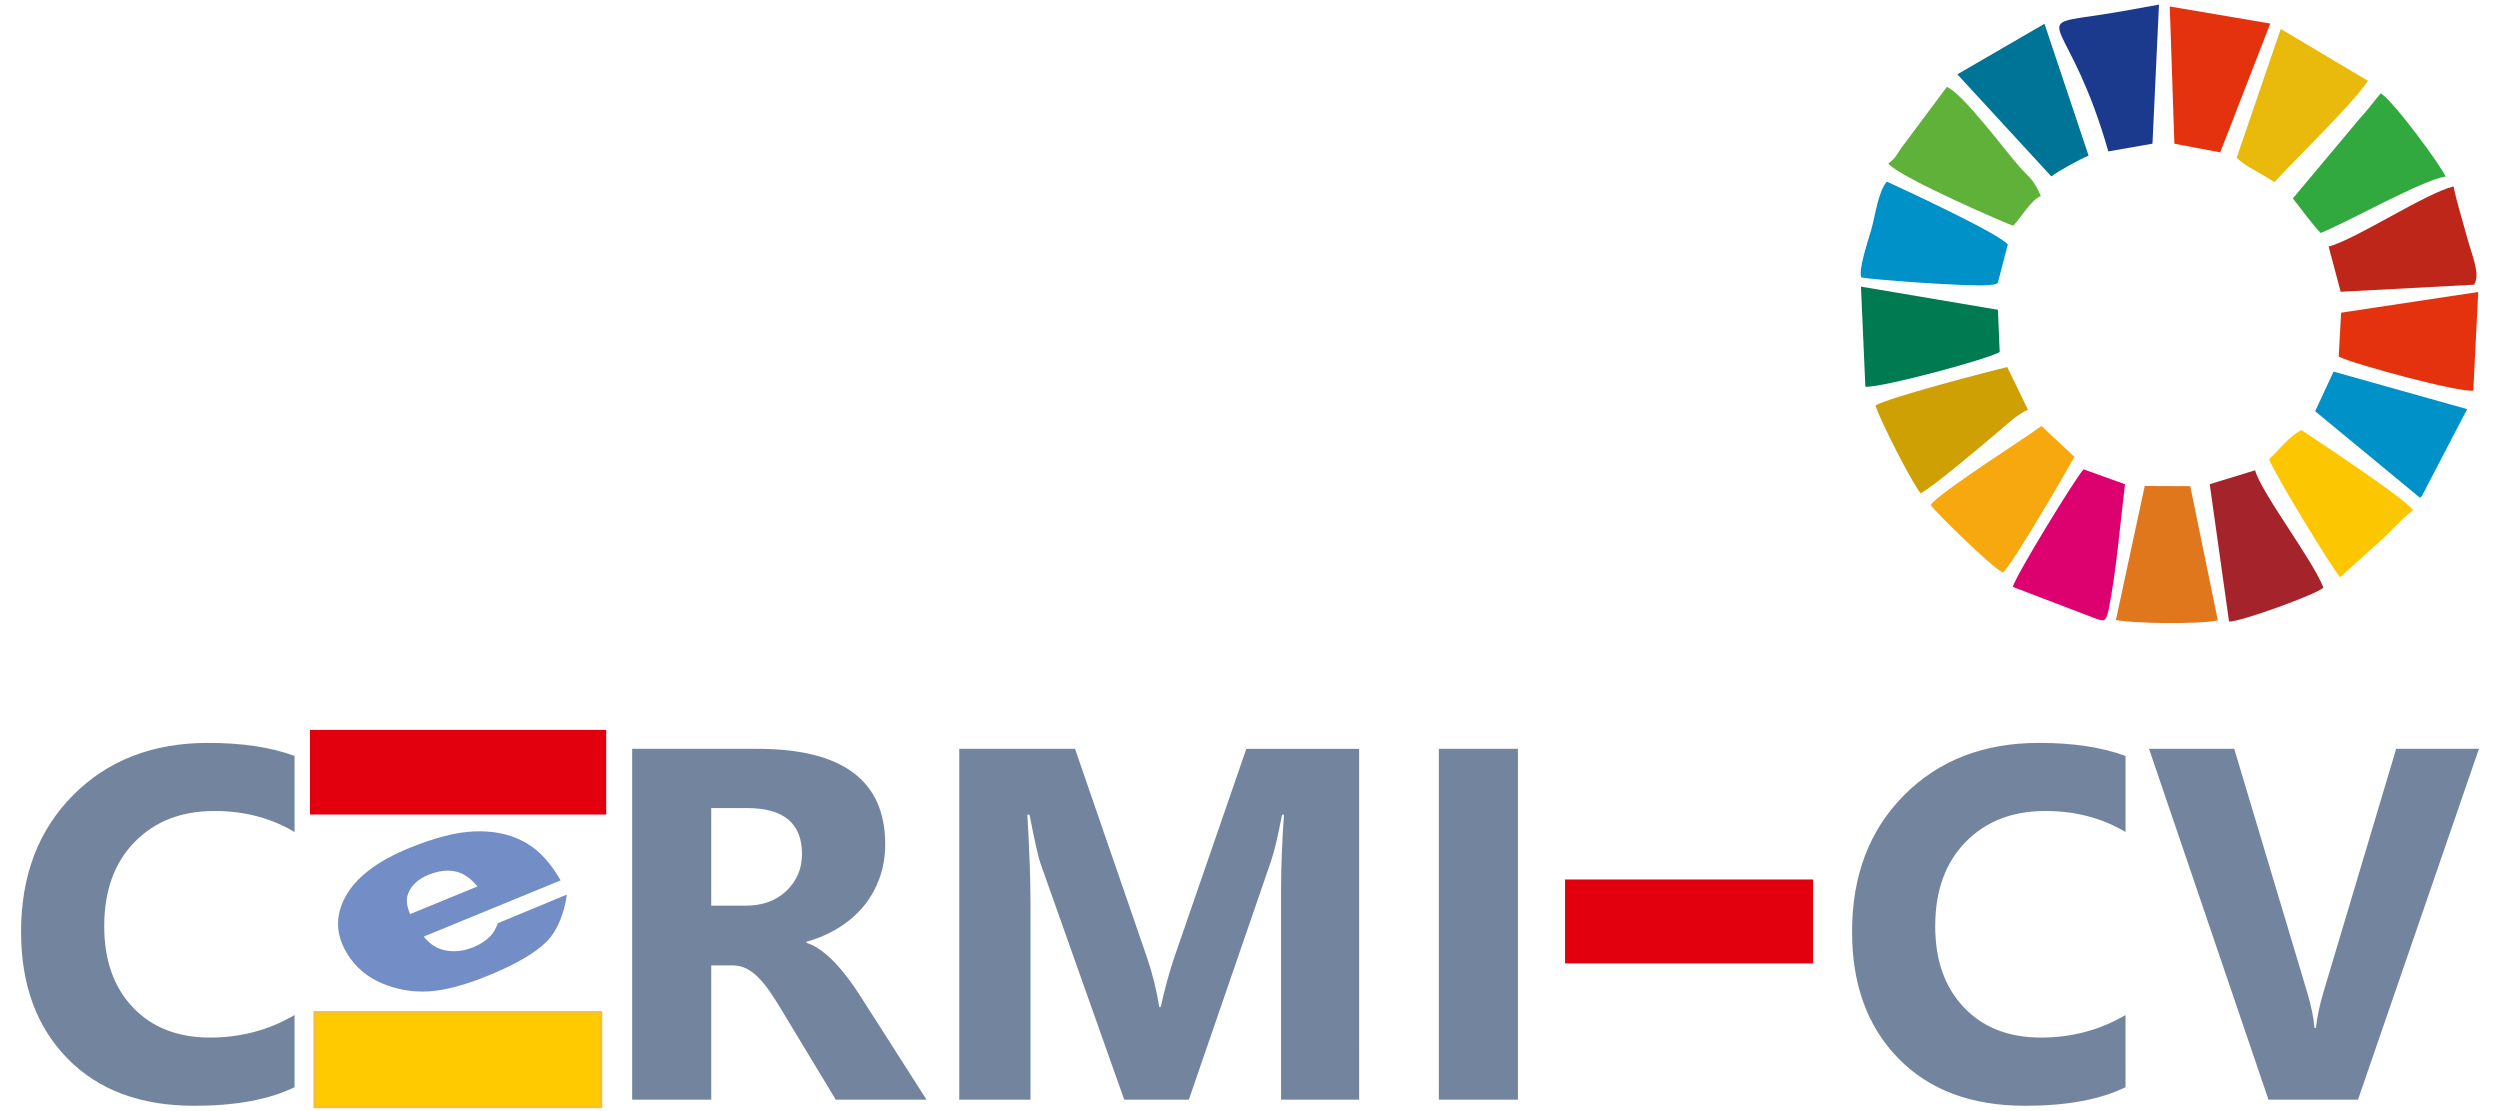 <?xml version="1.0" encoding="utf-8"?>
<!-- Generator: Adobe Illustrator 15.0.0, SVG Export Plug-In . SVG Version: 6.00 Build 0)  -->
<!DOCTYPE svg PUBLIC "-//W3C//DTD SVG 1.1//EN" "http://www.w3.org/Graphics/SVG/1.1/DTD/svg11.dtd">
<svg version="1.1" id="Layer_1" xmlns="http://www.w3.org/2000/svg" xmlns:xlink="http://www.w3.org/1999/xlink" x="0px" y="0px"
	 width="162px" height="72px" viewBox="0 0 162 72" enable-background="new 0 0 162 72" xml:space="preserve">
<g>
	<rect x="20.417" y="65.626" fill-rule="evenodd" clip-rule="evenodd" fill="#FFCB00" width="18.501" height="6.076"/>
	
		<rect x="20.417" y="65.626" fill="none" stroke="#F8C12B" stroke-width="0.216" stroke-miterlimit="22.926" width="18.501" height="6.076"/>
	<rect x="20.194" y="47.405" fill-rule="evenodd" clip-rule="evenodd" fill="#E2000F" width="18.98" height="5.268"/>
	
		<rect x="20.194" y="47.405" fill="none" stroke="#E2000F" stroke-width="0.216" stroke-miterlimit="22.926" width="18.98" height="5.268"/>
	<path fill-rule="evenodd" clip-rule="evenodd" fill="#738DC7" d="M30.938,57.442L30.938,57.442
		c-0.449-0.553-0.937-0.879-1.462-0.979c-0.531-0.102-1.099-0.025-1.708,0.223c-0.706,0.291-1.147,0.715-1.337,1.27
		c-0.121,0.35-0.075,0.773,0.145,1.277L30.938,57.442z M36.329,57.048l-8.873,3.645c0.377,0.457,0.792,0.74,1.243,0.854
		c0.637,0.168,1.303,0.109,1.99-0.174c0.434-0.178,0.805-0.422,1.103-0.732c0.184-0.193,0.338-0.465,0.467-0.816l4.573-1.898
		l-0.103,0.043c-0.134,1.078-0.572,2.312-1.304,3.043c-0.731,0.732-1.979,1.461-3.741,2.186c-1.53,0.629-2.823,0.975-3.884,1.041
		c-1.057,0.064-2.073-0.109-3.043-0.518s-1.723-1.045-2.256-1.916c-0.758-1.238-0.793-2.48-0.106-3.719
		c0.688-1.242,2.049-2.283,4.087-3.121c1.652-0.678,3.065-1.041,4.23-1.09c1.167-0.051,2.204,0.146,3.099,0.592
		c0.9,0.447,1.669,1.193,2.308,2.238L36.329,57.048z"/>
	<path fill-rule="evenodd" clip-rule="evenodd" fill="#73859E" d="M160.635,48.524L160.635,48.524l-7.836,22.734h-5.802
		l-7.739-22.734h5.52l4.742,15.824c0.254,0.855,0.404,1.607,0.459,2.268h0.092c0.076-0.709,0.238-1.488,0.492-2.332l4.709-15.76
		H160.635z M137.736,70.452L137.736,70.452c-1.655,0.803-3.825,1.203-6.499,1.203c-3.485,0-6.229-1.023-8.226-3.074
		c-2.002-2.051-2.998-4.783-2.998-8.199c0-3.637,1.12-6.586,3.366-8.85c2.245-2.26,5.163-3.393,8.745-3.393
		c2.219,0,4.092,0.283,5.611,0.846v4.93c-1.52-0.91-3.252-1.363-5.199-1.363c-2.133,0-3.859,0.67-5.169,2.014
		c-1.31,1.342-1.965,3.16-1.965,5.453c0,2.197,0.617,3.951,1.856,5.256c1.234,1.305,2.9,1.959,4.995,1.959
		c1.997,0,3.826-0.488,5.481-1.461V70.452z M98.361,71.259L98.361,71.259h-5.125V48.524h5.125V71.259z M88.072,71.259L88.072,71.259
		h-5.059V57.655c0-1.467,0.064-3.09,0.188-4.865h-0.124c-0.266,1.395-0.504,2.396-0.715,3.014l-5.325,15.455H72.85L67.427,55.96
		c-0.147-0.41-0.384-1.471-0.714-3.17h-0.141c0.135,2.24,0.205,4.205,0.205,5.898v12.57h-4.616V48.524h7.501l4.648,13.475
		c0.368,1.078,0.639,2.16,0.807,3.254h0.098c0.281-1.262,0.584-2.355,0.903-3.285l4.644-13.443h7.311V71.259z M46.088,52.362
		L46.088,52.362v6.326h2.219c1.098,0,1.981-0.32,2.646-0.953c0.676-0.645,1.017-1.445,1.017-2.393c0-1.99-1.19-2.98-3.571-2.98
		H46.088z M60.04,71.259L60.04,71.259h-5.883l-3.534-5.85c-0.265-0.443-0.52-0.838-0.763-1.191
		c-0.244-0.346-0.487-0.643-0.736-0.893c-0.249-0.248-0.508-0.438-0.779-0.572c-0.271-0.131-0.562-0.195-0.876-0.195h-1.38v8.701
		h-5.125V48.524h8.118c5.52,0,8.28,2.062,8.28,6.18c0,0.797-0.125,1.527-0.368,2.197c-0.244,0.672-0.584,1.277-1.028,1.818
		c-0.444,0.537-0.979,1.002-1.607,1.393c-0.633,0.395-1.331,0.697-2.105,0.918v0.066c0.341,0.107,0.666,0.275,0.985,0.514
		s0.622,0.514,0.92,0.834c0.298,0.318,0.579,0.66,0.85,1.021c0.271,0.363,0.514,0.721,0.736,1.072L60.04,71.259z M19.089,70.452
		c-1.656,0.803-3.826,1.203-6.5,1.203c-3.485,0-6.229-1.023-8.226-3.074c-2.002-2.051-2.998-4.783-2.998-8.199
		c0-3.637,1.12-6.586,3.366-8.85c2.246-2.26,5.163-3.393,8.745-3.393c2.219,0,4.091,0.283,5.612,0.846v4.93
		c-1.521-0.91-3.252-1.363-5.201-1.363c-2.132,0-3.858,0.67-5.168,2.014c-1.31,1.342-1.965,3.16-1.965,5.453
		c0,2.197,0.617,3.951,1.856,5.256c1.234,1.305,2.901,1.959,4.995,1.959c1.997,0,3.827-0.488,5.482-1.461V70.452z"/>
	<rect x="101.523" y="57.099" fill-rule="evenodd" clip-rule="evenodd" fill="#E2000F" width="15.854" height="5.221"/>
	
		<rect x="101.523" y="57.099" fill="none" stroke="#E2000F" stroke-width="0.216" stroke-miterlimit="22.926" width="15.854" height="5.221"/>
	<path fill-rule="evenodd" clip-rule="evenodd" fill="#60B13A" d="M122.361,10.601c0.783,0.926,7.83,3.964,8.098,4.029
		c0.566-0.621,1.186-1.704,1.79-1.923c-0.489-1.136-0.736-1.161-1.442-1.965c-0.964-1.098-3.58-4.643-4.65-5.112l-2.801,3.755
		C122.917,9.942,122.955,10.146,122.361,10.601"/>
	<path fill-rule="evenodd" clip-rule="evenodd" fill="#CFA004" d="M121.533,26.272c0.223,0.838,2.419,5.121,2.925,5.692
		c0.866-0.452,4.194-3.285,5.136-4.081c0.602-0.509,1.129-1.023,1.818-1.332l-1.34-2.763
		C128.831,24.074,122.359,25.768,121.533,26.272"/>
	<path fill-rule="evenodd" clip-rule="evenodd" fill="#A5232B" d="M144.442,40.276c0.671,0.043,5.596-1.727,6.115-2.195
		c-0.687-1.799-4.032-6.154-4.427-7.606l-2.94,0.901L144.442,40.276z"/>
	<path fill-rule="evenodd" clip-rule="evenodd" fill="#F7A80E" d="M129.791,37.101c0.643-0.573,4.02-6.395,4.631-7.5l-2.135-1.999
		c-1.096,0.82-6.659,4.334-7.179,5.117C125.236,33.002,129.131,36.839,129.791,37.101"/>
	<path fill-rule="evenodd" clip-rule="evenodd" fill="#DD006F" d="M135.557,39.989c0.776,0.285,0.9,0.402,1.084-0.494
		c0.486-2.377,0.761-5.676,1.059-8.115l-2.682-0.967c-0.482,0.481-4.428,6.927-4.588,7.617L135.557,39.989z"/>
	<path fill-rule="evenodd" clip-rule="evenodd" fill="#0091C9" d="M120.617,17.971c0.349,0.128,7.141,0.633,8.285,0.5
		c0.551-0.065,0.264-0.007,0.552-0.13l0.653-2.499c-0.652-0.743-6.465-3.439-7.837-4.073c-0.569,0.656-0.743,2.161-1.003,3.082
		C121.072,15.542,120.398,17.508,120.617,17.971"/>
	<path fill-rule="evenodd" clip-rule="evenodd" fill="#E1771C" d="M137.112,40.173c1.061,0.236,5.53,0.289,6.604,0.025l-1.787-8.694
		l-2.951-0.012L137.112,40.173z"/>
	<path fill-rule="evenodd" clip-rule="evenodd" fill="#BD2619" d="M150.895,15.978l0.781,2.928l8.645-0.457
		c0.43-0.681-0.118-1.822-0.469-3.124c-0.295-1.099-0.649-2.188-0.862-3.244C157.219,12.499,152.656,15.51,150.895,15.978"/>
	<path fill-rule="evenodd" clip-rule="evenodd" fill="#FCC600" d="M147.033,29.766c0.399,1.003,4.009,6.946,4.604,7.635
		c0.819-0.711,1.522-1.388,2.376-2.138c0.889-0.781,1.461-1.505,2.357-2.208c-0.646-0.836-5.941-4.317-7.238-5.188
		C148.316,28.296,147.76,29.062,147.033,29.766"/>
	<path fill-rule="evenodd" clip-rule="evenodd" fill="#32A93F" d="M148.576,12.859c0.608,0.755,1.091,1.478,1.804,2.239
		c1.898-0.777,6.573-3.427,8.096-3.66c-0.294-0.68-3.271-4.77-4.199-5.393c-0.524,0.607-0.709,0.917-1.405,1.683L148.576,12.859z"/>
	<path fill-rule="evenodd" clip-rule="evenodd" fill="#E4320E" d="M151.705,20.262l-0.158,2.849c0.975,0.487,7.825,2.345,8.722,2.2
		l0.32-6.39L151.705,20.262z"/>
	<path fill-rule="evenodd" clip-rule="evenodd" fill="#007A50" d="M120.875,25.058c0.982,0.09,7.892-1.765,8.705-2.247l-0.115-2.737
		l-8.875-1.501L120.875,25.058z"/>
	<polygon fill-rule="evenodd" clip-rule="evenodd" fill="#E4320E" points="140.9,9.313 143.871,9.875 147.113,1.525 140.6,0.421 	
		"/>
	<path fill-rule="evenodd" clip-rule="evenodd" fill="#E9BA0B" d="M144.935,10.225l0.243,0.209c0.171,0.13,0.179,0.145,0.375,0.276
		c0.313,0.209,0.402,0.237,0.654,0.384c0.442,0.254,0.887,0.521,1.177,0.708c1.386-1.516,5.104-5.098,6.058-6.567l-5.65-3.359
		L144.935,10.225z"/>
	<path fill-rule="evenodd" clip-rule="evenodd" fill="#1C3A8D" d="M136.619,9.811l2.861-0.5l0.422-9.013
		c-1.449,0.267-2.887,0.533-4.312,0.737C131.43,1.634,134.166,1.197,136.619,9.811"/>
	<path fill-rule="evenodd" clip-rule="evenodd" fill="#0091C9" d="M150.021,26.647l6.804,5.615c0.038-0.033,0.092-0.14,0.105-0.107
		l2.94-5.643l-8.654-2.432L150.021,26.647z"/>
	<path fill-rule="evenodd" clip-rule="evenodd" fill="#007496" d="M126.837,4.816l6.09,6.616c0.376-0.304,1.823-1.109,2.414-1.344
		l-2.857-8.548L126.837,4.816z"/>
</g>
</svg>
